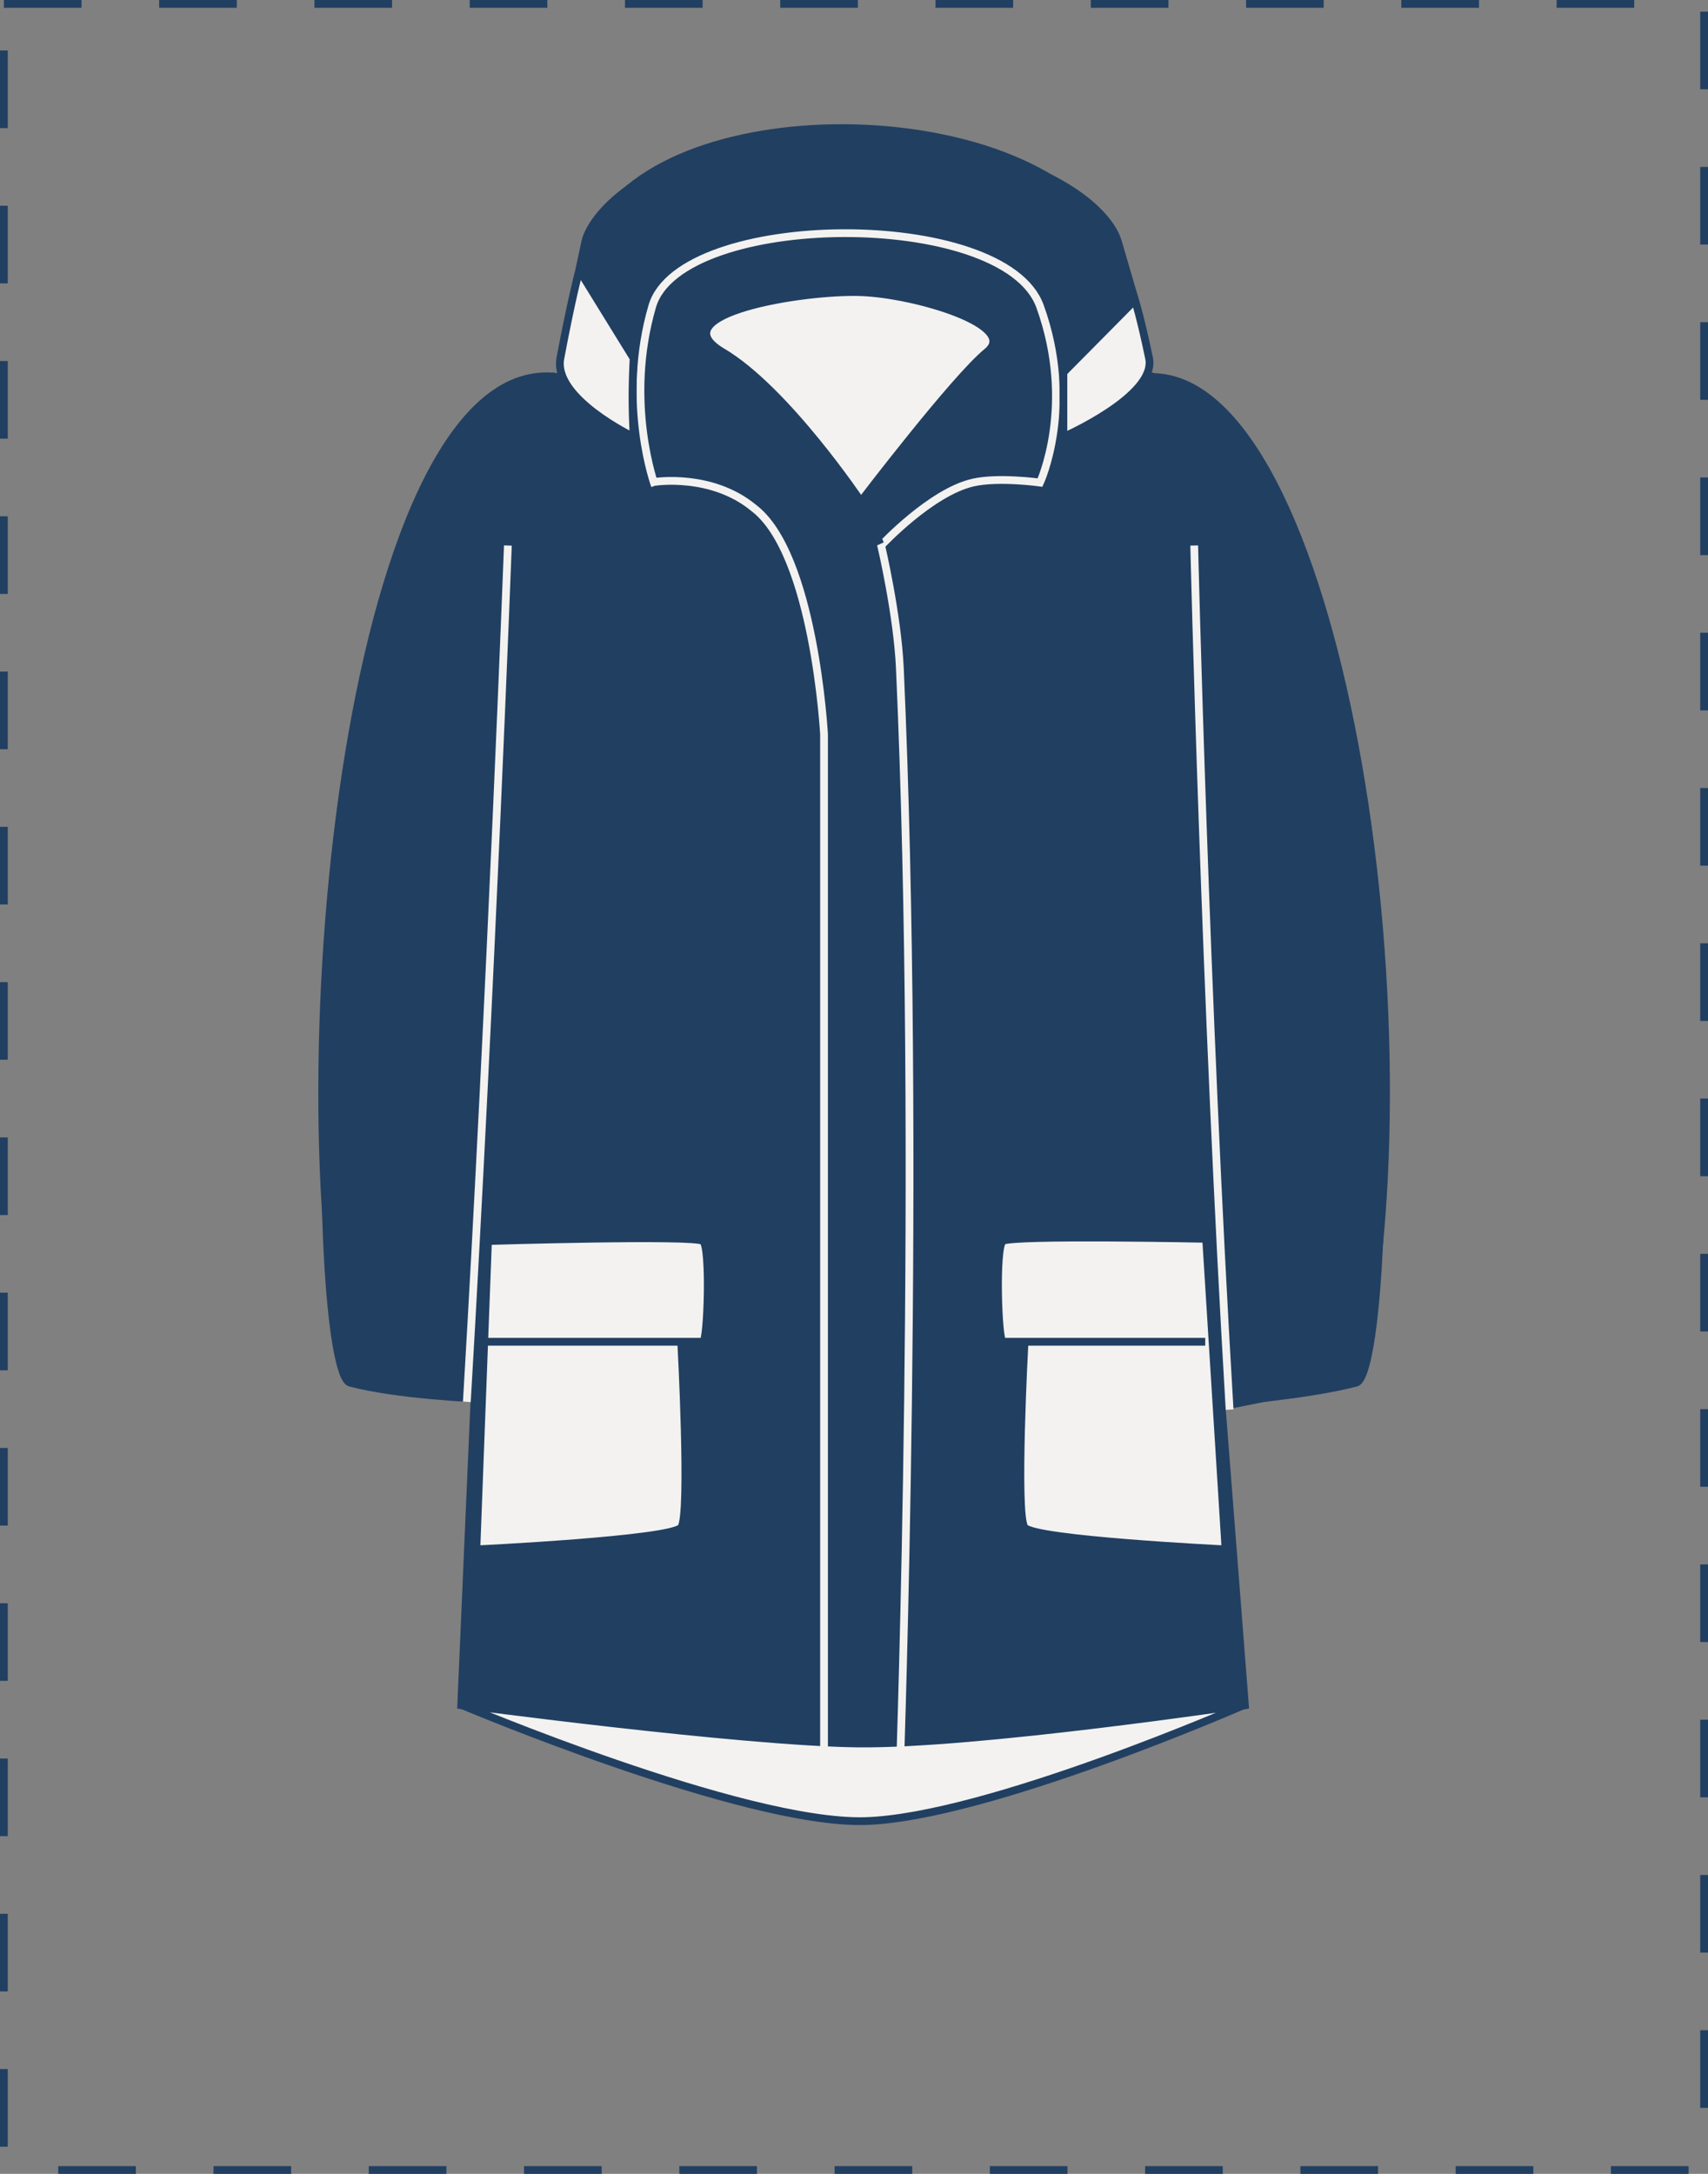 <?xml version="1.0" encoding="UTF-8"?> <svg xmlns="http://www.w3.org/2000/svg" width="220" height="280" viewBox="0 0 220 280" fill="none"><rect x="0" y="0" width="220" height="280" fill="#808080" stroke="none"/><rect x="0.5" y="0.5" width="219" height="279" stroke="#213F61" stroke-dasharray="10 10"></rect><path d="M71.887 48.063C44.387 44.563 35.361 139.063 44.367 177.563L54.381 179.996H60.629L58.887 220.063C99.082 226.458 121.425 226.641 160.887 220.063L157.887 181.563L175.363 178.063C185.857 132.563 172.881 48.063 148.385 48.063C147.309 41.177 146.209 37.229 143.387 30.063C132.377 11.563 84.376 11.063 75.887 30.063C73.828 35.413 72.901 39.119 71.887 48.063Z" fill="#213F61"></path><path d="M148.207 48.374C148.207 48.374 153.221 51.665 156.231 54.049C181.708 77.358 179.902 176.47 174.687 178.091C168.499 179.717 157.855 180.563 157.855 180.563" stroke="#213F61"></path><path d="M71.566 48.374C71.566 48.374 66.552 51.665 63.542 54.049C38.066 77.358 39.871 176.47 45.087 178.091C51.275 179.717 61.336 180.118 61.336 180.118" stroke="#213F61"></path><path d="M111.381 234.563C127.028 234.158 160.363 219.563 160.363 219.563C160.363 219.563 125.627 224.766 110.381 224.563C95.135 224.36 59.363 219.563 59.363 219.563C59.363 219.563 95.734 234.969 111.381 234.563Z" fill="#F3F2F0" stroke="#213F61"></path><path d="M84.363 62.563C84.363 62.563 80.4 51.82 84.011 39.456C87.622 27.092 129.348 26.687 133.961 39.456C138.575 52.225 133.961 62.156 133.961 62.156C133.961 62.156 128.621 61.407 125.335 62.156C119.888 63.399 113.5 70.264 113.5 70.264C113.5 70.264 115.597 79.179 115.907 86.073C118.715 148.496 115.907 228.114 115.907 228.114L137.88 226.063L134.863 226.345M153.821 70.264C153.821 70.264 155.208 128.396 158.38 181.563" stroke="#F3F2F0"></path><path d="M72.363 222.563L106.141 229.114C106.141 174.815 106.141 94.586 106.141 94.586C106.141 94.586 104.875 71.274 97.052 65.4C91.636 60.941 84.381 62.063 84.381 62.063M65.418 70.264C65.418 70.264 63.253 127.669 60.131 180.563" stroke="#F3F2F0"></path><path d="M81.611 56.279C81.611 56.279 71.209 51.324 72.179 46.145C73.583 38.645 74.608 34.794 74.608 34.794L75.389 31.146C76.169 27.498 84.416 17.363 108.288 17.566C132.16 17.769 142.591 26.282 143.995 31.146C145.399 36.01 146.202 38.645 146.202 38.645C146.202 38.645 147.004 41.28 148.007 46.145C149.01 51.009 136.971 56.279 136.971 56.279V47.969L146.202 38.645C146.202 38.645 145.399 36.01 143.995 31.146C142.591 26.282 132.16 17.769 108.288 17.566C84.416 17.363 76.169 27.498 75.389 31.146L74.608 34.794L81.611 46.145C81.421 50.102 81.426 52.321 81.611 56.279Z" fill="#F3F2F0"></path><path d="M146.202 38.645C146.202 38.645 145.399 36.01 143.995 31.146C142.591 26.282 132.16 17.769 108.288 17.566C84.416 17.363 76.169 27.498 75.389 31.146C74.608 34.794 74.608 34.794 74.608 34.794M146.202 38.645C146.202 38.645 147.004 41.28 148.007 46.145C149.01 51.009 136.971 56.279 136.971 56.279V47.969L146.202 38.645ZM74.608 34.794C74.608 34.794 73.583 38.645 72.179 46.145C71.209 51.324 81.611 56.279 81.611 56.279C81.426 52.321 81.421 50.102 81.611 46.145L74.608 34.794Z" stroke="#213F61"></path><path d="M129.157 159.85C130.16 159.039 155.357 159.563 155.357 159.563L157.857 199.563C157.857 199.563 133.169 198.36 131.965 196.738C130.762 195.117 131.965 172.822 131.965 172.822H129.157C128.555 172.822 128.154 160.661 129.157 159.85Z" fill="#F3F2F0"></path><path d="M155.238 172.822H131.965M131.965 172.822C131.965 172.822 129.759 172.822 129.157 172.822C128.555 172.822 128.154 160.661 129.157 159.85C130.16 159.039 155.357 159.563 155.357 159.563L157.857 199.563C157.857 199.563 133.169 198.36 131.965 196.738C130.762 195.117 131.965 172.822 131.965 172.822Z" stroke="#213F61"></path><path d="M90.554 159.85C89.551 159.039 62.857 159.85 62.857 159.85L61.357 199.563C61.357 199.563 86.542 198.36 87.746 196.738C88.949 195.117 87.746 172.822 87.746 172.822H90.554C91.156 172.822 91.557 160.661 90.554 159.85Z" fill="#F3F2F0"></path><path d="M62.857 172.822H87.746M87.746 172.822C87.746 172.822 89.952 172.822 90.554 172.822C91.156 172.822 91.557 160.661 90.554 159.85C89.551 159.039 62.857 159.85 62.857 159.85L61.357 199.563C61.357 199.563 86.542 198.36 87.746 196.738C88.949 195.117 87.746 172.822 87.746 172.822Z" stroke="#213F61"></path><path d="M127.142 45.334C122.929 48.779 110.893 64.589 110.893 64.589C110.893 64.589 101.264 50.198 93.039 45.334C84.814 40.469 103.316 37.363 110.893 37.632C117.897 37.88 131.354 41.888 127.142 45.334Z" fill="#F3F2F0"></path><path d="M110.893 64.589C110.893 64.589 122.929 48.779 127.142 45.334C131.354 41.888 117.897 37.88 110.893 37.632C103.316 37.363 84.814 40.469 93.039 45.334C101.264 50.198 110.893 64.589 110.893 64.589ZM110.893 64.589L113.379 70.063" stroke="#213F61"></path></svg> 